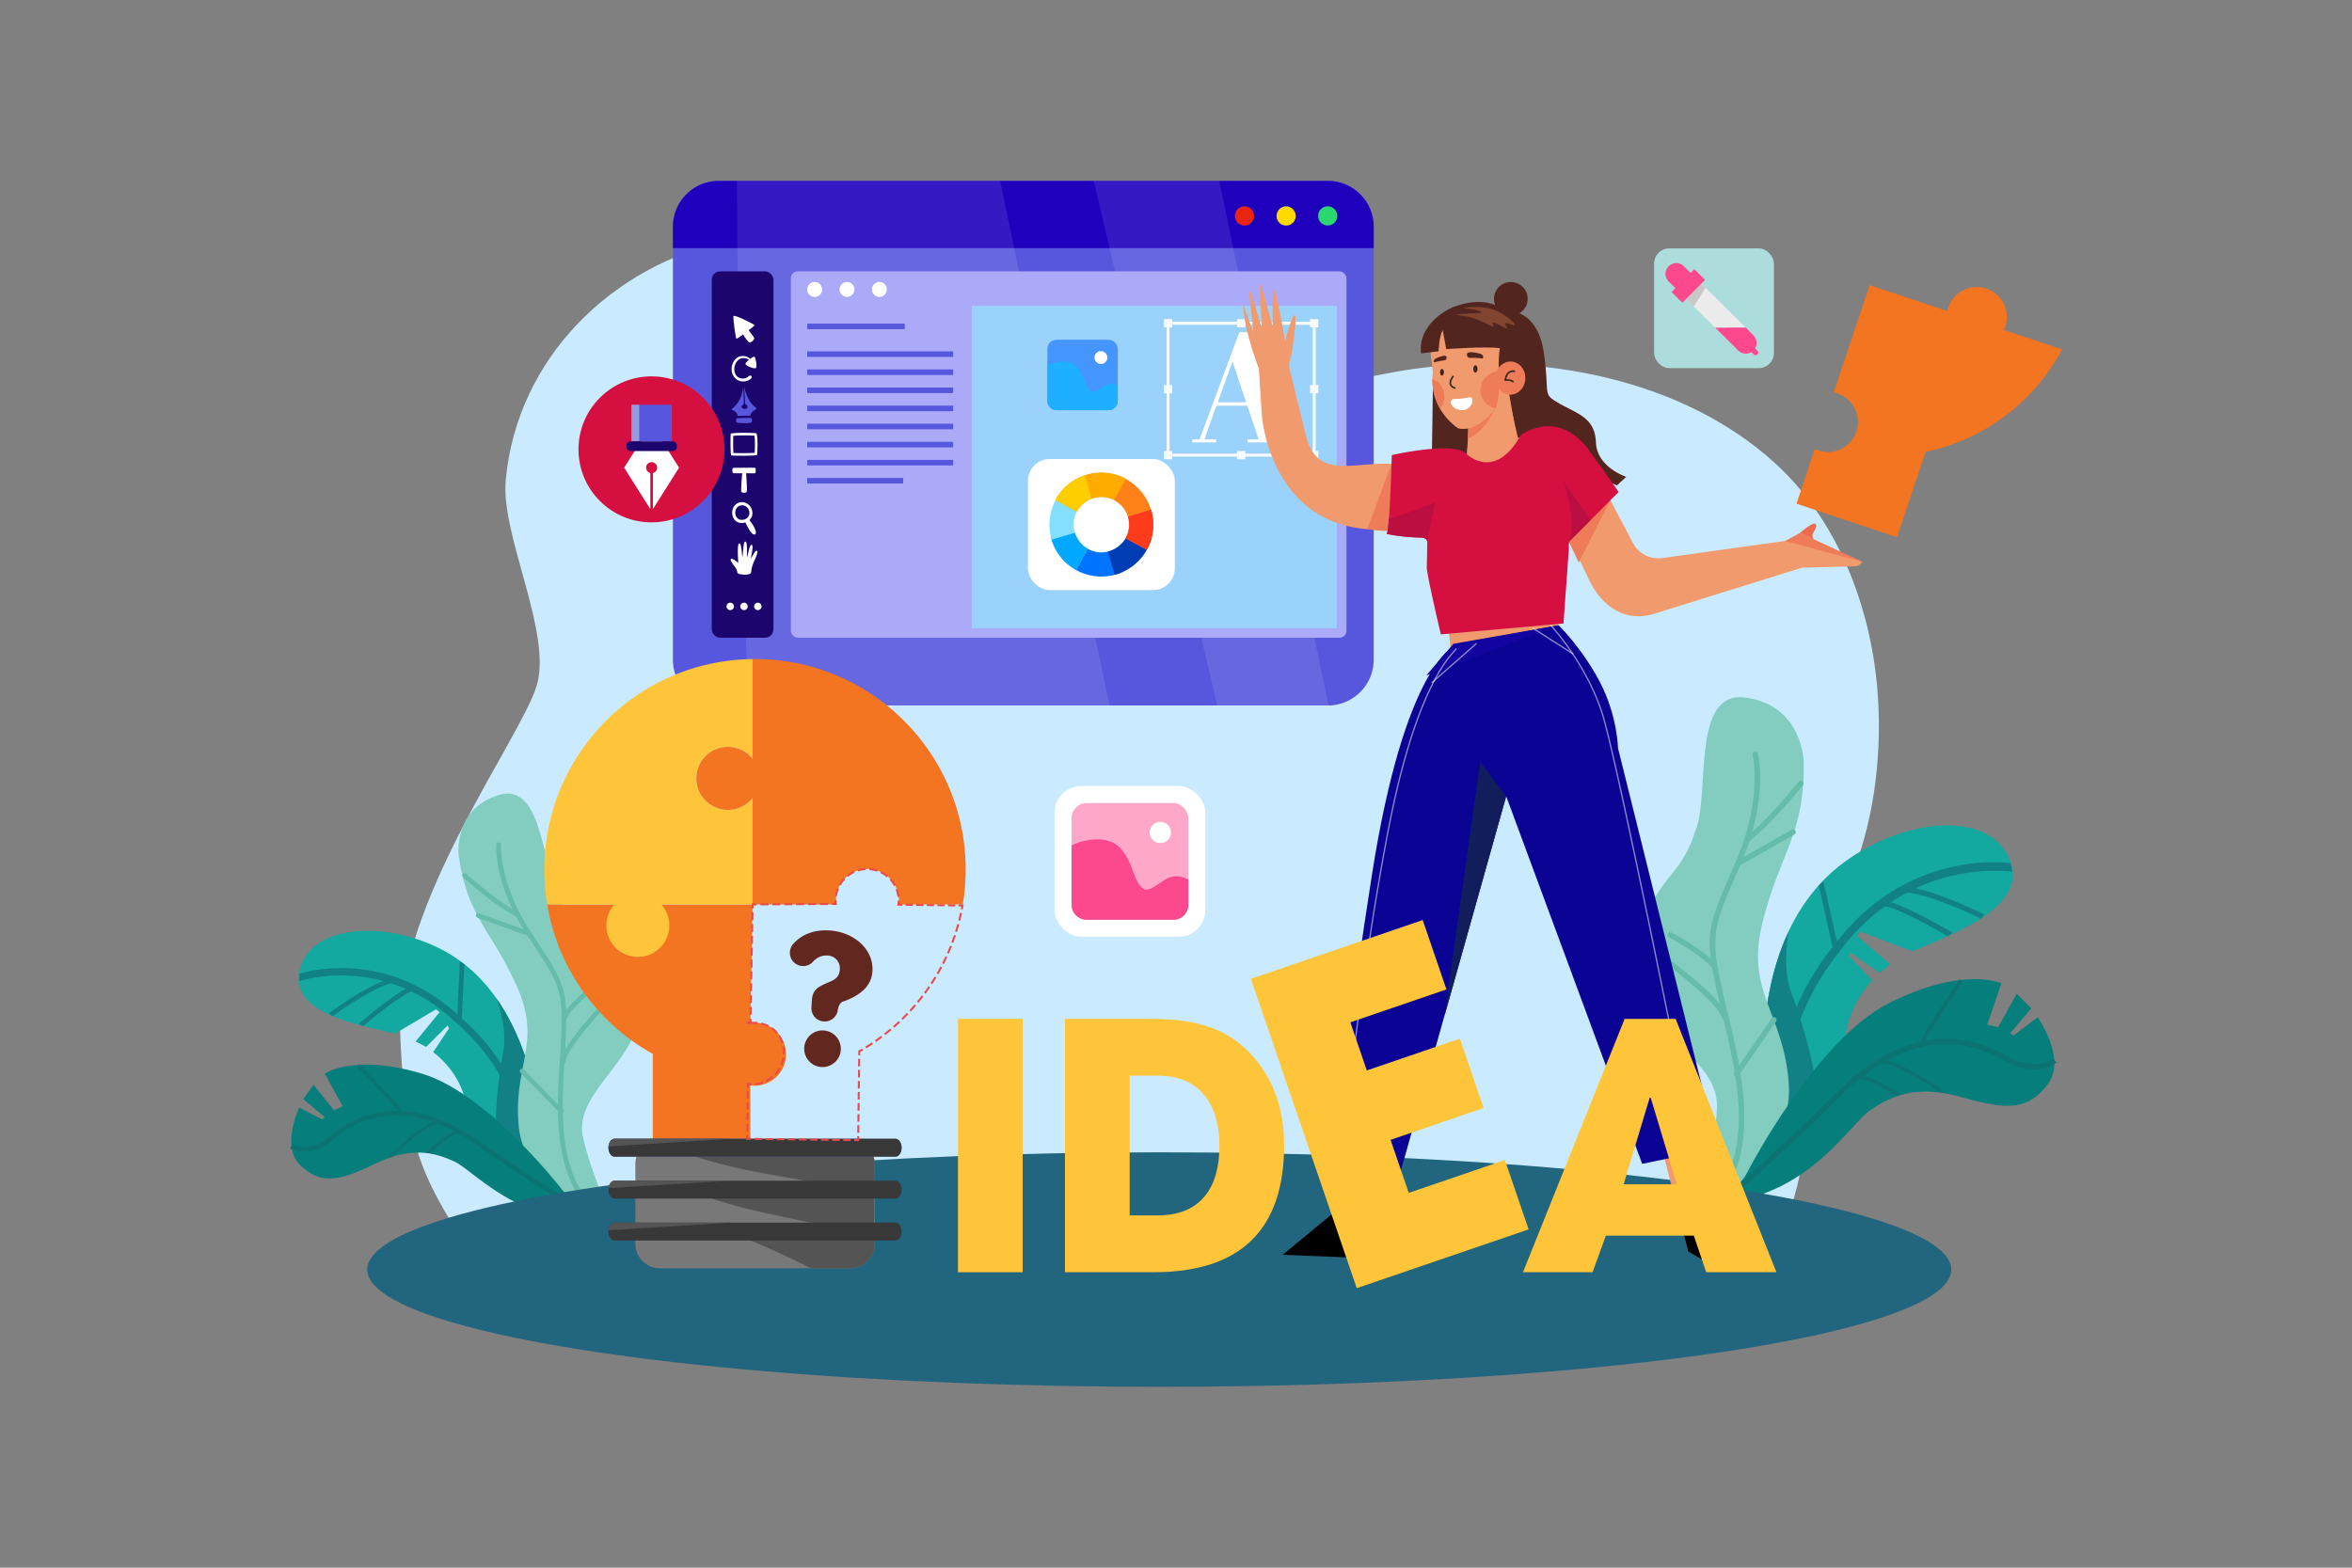 <svg xmlns="http://www.w3.org/2000/svg" viewBox="0 0 4680 3120"><rect x="0" y="0" width="4680" height="3120" fill="#808080" stroke="none"/><defs><style>.cls-1,.cls-9{fill:#fff;}.cls-1{opacity:0;}.cls-2{fill:#caebff;}.cls-3{fill:#5757dd;}.cls-4{fill:#1f00bd;}.cls-5{fill:#e92411;}.cls-6{fill:#ffd900;}.cls-7{fill:#2cd670;}.cls-8{opacity:0.1;}.cls-10{fill:#aaaaf9;}.cls-11{fill:#9ad2fc;}.cls-12{fill:#1c056d;}.cls-13{fill:#f7fafb;}.cls-14{fill:#4595ff;}.cls-15{fill:#1eb0ff;}.cls-16{fill:#13a8a0;}.cls-17{fill:#128185;}.cls-18{fill:#82cdbf;}.cls-19{fill:#65bca8;}.cls-20{fill:#067e7b;}.cls-21{fill:#0b7473;}.cls-22{fill:#21657e;}.cls-23{fill:#f37421;}.cls-24{fill:#52261f;}.cls-25{fill:#f19a6d;}.cls-26{fill:#ef7c59;}.cls-27{fill:#d60f41;}.cls-28{fill:#ffd02e;}.cls-29{fill:#ba0f40;}.cls-30{fill:#0a0393;}.cls-31{fill:#12049e;}.cls-32{opacity:0.53;}.cls-33{fill:#ee6a4a;}.cls-34{fill:#38261f;}.cls-35{fill:#814530;}.cls-36{fill:#121e5c;}.cls-37{fill:#787878;}.cls-38{fill:#545454;}.cls-39{fill:#5370b4;}.cls-40{fill:#383838;}.cls-41{fill:#fec53a;}.cls-42{fill:#e84b4b;}.cls-43{fill:#622820;}.cls-44{fill:#ffa7c8;}.cls-45{fill:#fc488c;}.cls-46{fill:#0073ff;}.cls-47{fill:#003db5;}.cls-48{fill:#ff8118;}.cls-49{fill:#ff3b1c;}.cls-50{fill:#84dfff;}.cls-51{fill:#00a9ff;}.cls-52{fill:#ffab00;}.cls-53{fill:#ffce00;}.cls-54{fill:#addcdc;}.cls-55{fill:#ececec;}.cls-56{fill:#c8c8c8;}.cls-57{fill:#959bdd;}</style></defs><title>08</title><g id="_08" data-name="08"><rect id="_08-2" data-name="08" class="cls-1" width="4680" height="3120"/><path class="cls-2" d="M3735.27,1368.23c-14.41-164.43-79.76-334-203.74-446.85C3347.34,753.68,3063,699.24,2813.65,734.14c-104.28,14.59-206.85,49.22-313.19,39.32-155.1-14.45-291.71-113.45-432.92-186-192.22-98.78-412.57-152-616.92-109-231.7,48.73-421.67,232.83-444.34,477.1-10.27,110.68,94.1,305.67,61.16,410.56C1034,1472.53,790.11,1798.4,796.13,2046.26c6,246.94,62.17,323.74,141.55,449.24H3530c49.43-127.16,88.16-228.87,30.28-395.86-46.24-133.42,79.39-243.31,128-367.51C3731.58,1621.6,3745.82,1488.67,3735.27,1368.23Z"/><path class="cls-3" d="M2733.38,451.19v861.63a91.25,91.25,0,0,1-89.91,91.23H1430.21a91.24,91.24,0,0,1-91.23-91.24V451.19A91.2,91.2,0,0,1,1430.21,360H2642.15A91.21,91.21,0,0,1,2733.38,451.19Z"/><path class="cls-4" d="M2733.38,451.19v42.64H1339V451.19A91.2,91.2,0,0,1,1430.21,360H2642.15A91.21,91.21,0,0,1,2733.38,451.19Z"/><circle class="cls-5" cx="2476.18" cy="429.75" r="19.13" transform="translate(1655.34 2805.12) rotate(-80.78)"/><circle class="cls-6" cx="2559.08" cy="429.75" r="19.13" transform="translate(1724.96 2886.94) rotate(-80.78)"/><circle class="cls-7" cx="2641.98" cy="429.75" r="19.13" transform="translate(1616.72 2902.31) rotate(-76.72)"/><g class="cls-8"><path class="cls-9" d="M2207.49,1404.06h-719c-11-327.4-21.15-728.77-22.13-1044.06H1990.1C2056.35,677.79,2137.23,1066.36,2207.49,1404.06Z"/><path class="cls-9" d="M2643.47,1404.05H2422.11L2176.34,360H2426.1C2493.41,682.88,2574.23,1071.21,2643.47,1404.05Z"/></g><rect class="cls-10" x="1573.63" y="540.03" width="1105.53" height="729.2" rx="13.81"/><path class="cls-9" d="M1635.86,576.06A14.85,14.85,0,1,1,1621,561.22,14.84,14.84,0,0,1,1635.86,576.06Z"/><path class="cls-9" d="M1700.22,576.06a14.84,14.84,0,1,1-14.84-14.84A14.83,14.83,0,0,1,1700.22,576.06Z"/><path class="cls-9" d="M1764.6,576.06a14.85,14.85,0,1,1-14.85-14.84A14.84,14.84,0,0,1,1764.6,576.06Z"/><rect class="cls-11" x="1933.36" y="608.74" width="726.63" height="641.49"/><rect class="cls-3" x="1606.17" y="644.06" width="194.05" height="11.07"/><rect class="cls-3" x="1606.17" y="699.26" width="290.48" height="11.07"/><rect class="cls-3" x="1606.17" y="735.25" width="290.48" height="11.07"/><rect class="cls-3" x="1606.17" y="771.25" width="290.48" height="11.07"/><rect class="cls-3" x="1606.17" y="807.25" width="290.48" height="11.07"/><rect class="cls-3" x="1606.17" y="843.25" width="290.48" height="11.07"/><rect class="cls-3" x="1606.17" y="879.25" width="290.48" height="11.07"/><rect class="cls-3" x="1606.17" y="915.25" width="290.48" height="11.07"/><rect class="cls-3" x="1606.17" y="951.24" width="191.04" height="11.07"/><rect class="cls-12" x="1416.3" y="540.03" width="122.68" height="729.2" rx="16.55"/><path class="cls-9" d="M1501.64,647.37c.59-.85-41.53-23-42.28-18s4.26,43.77,6,44.77c.71.41,6.52-3.51,13.3-8.48,3.79,6.38,10.11,16.21,13.21,15.86,4.5-.5,8.76-5.63,9-7.88.17-1.52-6.53-10.59-11.19-16.31C1495.87,652.52,1501,648.31,1501.64,647.37Z"/><path class="cls-9" d="M1491.75,715c-2.61,1.93-7.64,5.76-8.39,8.76-1,3.94,17.53,11.13,20.61,8.73s-.48-21.36-2.66-22.46S1494.43,713.05,1491.75,715Z"/><path class="cls-9" d="M1497.55,720.83c-3.15-5.7-7.48-10.29-14.1-11.64-3.88-.79-8.29-1-12.07.33a21.62,21.62,0,0,0-9.36,6.91c-8.83,11-8.69,28.76,2.77,38,5.77,4.64,13.5,5.71,20.57,3.84a22.17,22.17,0,0,0,5.2-2.11c1.9-1.07,4.54-2.69,5.07-5a2.9,2.9,0,0,0-2.82-3.7c-2.32,0-4.07,2.53-6,3.6-5.73,3.19-13.83,3-19.08-1s-6.94-11.15-6.54-17.41c.52-8,5.67-17.16,13.83-19.31a18.08,18.08,0,0,1,12.9,1.41c3.11,1.75,5.28,4.63,7.3,7.49a1.34,1.34,0,0,0,2.31-1.35Z"/><path class="cls-3" d="M1494.49,831.82s-27.83-.13-28.88,1.07-1.93,7.11.72,8.14,27.26,2.16,29.17-.84C1496.54,838.56,1496.91,832.13,1494.49,831.82Z"/><path class="cls-3" d="M1495.47,803c-3-3.32-4.82-7-6.89-10.89a74.16,74.16,0,0,1-6.36-17c-.17-.71-.16-1.47-.36-2.19a1.42,1.42,0,0,0-1-1c.58,6.77,1.35,22.49,1.73,30.61a3.48,3.48,0,0,0,2,3,4.23,4.23,0,0,1,2.59,3.71c.49,4-4.56,5.17-7.42,4.38-5.49-1.17-4.91-6.17-1.6-8a3.69,3.69,0,0,0,2-3.32l-1-30.07a1.51,1.51,0,0,0-.35.36c-.61,1-.53,2.81-.75,3.91-.1.53-.22,1.06-.33,1.6-2.28,10.22-6.33,20-13.2,27.93-.92,1.07-1.88,2.1-2.89,3.08-.51.5-1,1-1.58,1.48-.82.74-1.65,1.46-2.51,2.16-.61.5-2.18,1.11-1.66,2.15s2.22,1.37,3.23,1.91a24,24,0,0,1,5.57,4.24,10,10,0,0,1,3,6.76c7.34-.4,18.8-.5,25.61-.51a10.22,10.22,0,0,1,2.94-6.92c5.35-5.61,8.77-5.08,8.9-7C1505.23,812.08,1500.51,809.12,1495.47,803Z"/><path class="cls-9" d="M1504.44,862.14c-3.58-.74-50-1.88-50.54,1.57-.43,3-.8,41.84,1.15,42.56,3.12,1.15,50.29,1.13,51.28-.84S1508.75,863,1504.44,862.14Zm-2.73,39c-4.45.4-13.7.73-25.4.73h0c-8.26,0-13.86-.15-17-.33-.64-7.48-.62-26.47-.4-34.12,3.15-.41,9.62-.85,21.09-.85,9.21,0,17.32.27,21.21.51C1502.51,873.6,1502.36,893.08,1501.71,901.11Z"/><path class="cls-9" d="M1503.55,932.83c-.23-2.27-3.4-2-3.4-2s-30.41.11-40,.26a2.62,2.62,0,0,0-2.77,2.17c-.17,2.9-.12,5.74.4,7.1.62,1.64,3.44,1.54,4.58,1.53,3.55,0,8.87,0,14.5,0-.12,1.36-.25,2.72-.37,4.09-.58,6.78-1.1,13.58-1.45,20.39-.12,2.44-.22,4.88-.24,7.33s-.34,5.65,2.18,6.47a13.86,13.86,0,0,0,6.21.23,3,3,0,0,0,2.87-2.6,134.63,134.63,0,0,0-.17-14.06q-.27-6.4-.68-12.82c-.18-3-.41-6-.65-9,7.17,0,13.81.08,16.91,0a2.12,2.12,0,0,0,2-1.68A42.75,42.75,0,0,0,1503.55,932.83Z"/><path class="cls-9" d="M1495.83,1041.31l-4.63-6.34a19.06,19.06,0,0,0,4.17-5.5c2.64-5.33,2.25-11.78-.11-17.33-5.07-12-20.16-16.94-30.74-8.65-10.31,8.08-10.14,26.61.63,34.17,5.18,3.64,12,4,18,2,3.06,6.73,11.42,23.89,17.38,24.07C1507.91,1064,1502.21,1050.09,1495.83,1041.31Zm-27.1-8.91c-7.53-5.29-7.66-18.25-.45-23.91,7.41-5.8,18-2.32,21.51,6a14.67,14.67,0,0,1,.08,12.13C1486.2,1034.09,1475.49,1037.15,1468.73,1032.4Z"/><path class="cls-9" d="M1472.63,1142.65c6.68,1.44,14.12,1.82,19.95-.85,2.53-1.16,2.3-4.82,2.58-7.12,1-8,4.08-14.76,7.31-22a79.53,79.53,0,0,0,3.67-9.28c.53-1.76,1.53-4.62.5-6.39a2,2,0,0,0-.47-.58c-2.26-1.84-5.43,3.6-8,8.35-1.93,3.56-3.66,6.62-3.66,6.62a77,77,0,0,1,1.16-8.55c1.36-7.46,3-17.5.06-18.61s-5.46,8.88-7.13,16.68c-1,4.8-2.06,8.74-2.06,8.74s-.28-4.82-.19-10.86c.13-9,.16-20.76-3.56-21-2.66-.15-3.57,10.72-4.28,19.75-.52,6.61-1.16,12.15-1.16,12.15s-.7-5.39-1.35-11.44c-.86-8.11-2-17.44-5.28-16.73-4.69,1-1.63,38.89-1.63,38.89s-10.18-9.22-14.08-8.21,2.85,9.81,7.81,16.65a26.29,26.29,0,0,1,3.87,7.86c.57,1.9.15,4.23,2.65,5C1470.39,1142.12,1471.5,1142.41,1472.63,1142.65Z"/><path class="cls-9" d="M1460.39,1206.85a7.4,7.4,0,1,1-7.4-7.4A7.4,7.4,0,0,1,1460.39,1206.85Z"/><path class="cls-9" d="M1487.86,1206.85a7.4,7.4,0,1,1-7.4-7.4A7.4,7.4,0,0,1,1487.86,1206.85Z"/><path class="cls-9" d="M1515.34,1206.85a7.4,7.4,0,1,1-7.4-7.4A7.4,7.4,0,0,1,1515.34,1206.85Z"/><path class="cls-13" d="M2618,908.79h-296.7V640.32H2618Zm-290.73-6H2612V646.29H2327.22Z"/><rect class="cls-13" x="2316" y="635.07" width="16.47" height="16.47"/><rect class="cls-13" x="2316" y="897.57" width="16.47" height="16.47"/><rect class="cls-13" x="2606.73" y="635.07" width="16.47" height="16.47"/><rect class="cls-13" x="2461.37" y="635.07" width="16.47" height="16.47"/><rect class="cls-13" x="2461.37" y="897.57" width="16.47" height="16.47"/><rect class="cls-13" x="2316" y="766.32" width="16.47" height="16.47" transform="translate(1549.68 3098.79) rotate(-90)"/><rect class="cls-13" x="2606.73" y="766.32" width="16.47" height="16.47" transform="translate(1840.41 3389.51) rotate(-90)"/><rect class="cls-13" x="2606.73" y="897.57" width="16.47" height="16.47"/><path class="cls-9" d="M2481.86,807.49h-61.49l-23.91,67.07h23.29v5.9h-47.51v-5.9h14.59L2466,661.22h25.46l78.25,213.34H2584v5.9H2482.48v-5.9h22Zm-58.7-6.84h56.21l-27-81.36Z"/><rect class="cls-14" x="2084.05" y="676.22" width="140.08" height="140.08" rx="17.9"/><circle class="cls-9" cx="2190.62" cy="711.62" r="12.76" transform="translate(-105.57 892.48) rotate(-22.5)"/><path class="cls-15" d="M2224.12,768.15V798.4a17.89,17.89,0,0,1-17.9,17.9H2102a17.89,17.89,0,0,1-17.9-17.9V727c11.93-5.78,26-8.26,37.5-6.76,15.58,2,23.43,10.28,31.14,25.48,4.54,9,9.73,30.86,19,34,7.73,2.66,20.25-10.72,30-14.22C2209.41,762.76,2217.32,764.27,2224.12,768.15Z"/><path class="cls-16" d="M1214.69,2437.34s-124.49-148.44-149-260.52-77.24-232.3-190.76-289.09-256.57-46.2-278.27,41.43,113.05,109.53,189.43,127.93l81.64-48.43,6.91,5.95-47.74,58.19,21,10.73,42.91-42.68,2.65,5.8L861.81,2094s46,31.58,62.42,89.19,14.56,190.15,144.62,223.3S1214.69,2437.34,1214.69,2437.34Z"/><path class="cls-17" d="M1204.5,2441.59c-157.62-65-165.8-126.87-174.45-192.42-2.76-20.89-5.61-42.48-13.85-64.3-32.78-86.72-105.88-147.19-106.61-147.8l-.41-.35c-146.68-140.31-312-84.6-313.67-84l0-14.67c1.73-.61,170.15-57.69,323.14,88.46,5.36,4.42,77,64.68,110.6,153.47,8.81,23.32,11.77,45.72,14.63,67.38,8.11,61.46,15.78,119.5,166,181.41Z"/><path class="cls-17" d="M661.62,2022.36l-7.23-5.91c3.62-2.66,89.34-65.13,130.19-70.45l1.19,9.19C747.27,1960.2,662.49,2021.73,661.62,2022.36Z"/><path class="cls-17" d="M722.44,2042.17l-9.17-4.39c9-7.68,88.31-75,111.22-75.21l.07,9.27C809.85,1972,755.33,2014,722.44,2042.17Z"/><polygon class="cls-17" points="918.62 2031.92 909.36 2031.47 915.04 1913.34 923.97 1919.19 918.62 2031.92"/><path class="cls-17" d="M988.37,1987.84c4.13,11.6,20.7,61.8,13.42,101.63-8.29,45.33-29.32,180.51.08,235.74,27,50.78,53.34,74.95,57.42,78.53,3.12,1,6.27,1.91,9.56,2.75,130.06,33.14,145.84,30.85,145.84,30.85s-124.49-148.44-149-260.52C1051.51,2111.91,1027.82,2044.3,988.37,1987.84Z"/><path class="cls-18" d="M1207.16,2435.17s-162.05-69.45-174.77-191.57,46.87-166.11-3.28-279.1-97.82-136.08-116.21-259.35c0,0-13.77-93.17,78.6-122.68s87.08,157.09,125.08,211.19c0,0,14.49,33.31,50.52,63.11s119.86,118.32,97.2,193.09-120.49,136.87-104.63,211.57,63.57,176.21,63.57,176.21Z"/><path class="cls-19" d="M1223.06,2442.27a4.74,4.74,0,0,1-1.91-.49c-124.26-62.37-114.3-219.15-107-333.63.75-11.82,1.47-23.11,2-33.68,5.09-104-1.06-113.35-59.93-202.66L1049,1861c-66.38-100.88-61.65-177.21-61.42-180.41a4.64,4.64,0,0,1,9.25.67c-.05.75-4.6,76.6,59.92,174.65l7.14,10.85c60.38,91.6,66.69,101.17,61.44,208.21-.52,10.61-1.24,21.95-2,33.81-7.11,111.9-16.84,265.15,102,324.77a4.63,4.63,0,0,1-2.26,8.77Z"/><path class="cls-19" d="M1029.84,1825.15a4.58,4.58,0,0,1-1.94-.5c-42.07-21.48-104-76.24-106.59-78.56a4.64,4.64,0,0,1,6.16-6.93c.63.56,63.63,56.3,104.65,77.24a4.63,4.63,0,0,1-2.28,8.75Z"/><path class="cls-19" d="M1052.74,1863a5,5,0,0,1-1.41-.27l-101.41-36.4a4.63,4.63,0,0,1,3.14-8.72l101.41,36.4a4.63,4.63,0,0,1-1.73,9Z"/><path class="cls-19" d="M1122.15,2035.18a4.64,4.64,0,0,1-4.46-4.46c-.75-21.27,55.79-66.73,67.13-75.63a4.63,4.63,0,1,1,5.72,7.29c-26.66,20.92-64,55.85-63.59,68a4.64,4.64,0,0,1-4.46,4.8Z"/><path class="cls-19" d="M1120.66,2116.39h-.21a4.62,4.62,0,0,1-4.24-5c2.61-32,82.19-114.41,91.25-123.7a4.63,4.63,0,0,1,6.63,6.46c-24,24.59-86.66,93.7-88.65,118A4.63,4.63,0,0,1,1120.66,2116.39Z"/><path class="cls-19" d="M1117.07,2216.07a4.59,4.59,0,0,1-3.13-1.38l-78.45-79.78a4.63,4.63,0,1,1,6.61-6.49l78.44,79.78a4.62,4.62,0,0,1-3.47,7.87Z"/><path class="cls-20" d="M1128.29,2380.08S975.78,2177.9,840.29,2137s-194-.25-194-.25l35.71,65-17.41,7.94-41-50.89-20.06,28.76L646,2223.2l-4.92,4.58-45.76-23.49s-37.06,78.53,2.52,115.11,72,33.93,146.56-2.4,119.73-23.3,159-5.75,127.67,126.21,279.42,111.65C1182.87,2422.9,1141.89,2398.63,1128.29,2380.08Z"/><path class="cls-21" d="M1180.71,2427c-.82-.43-83.19-44.15-232-148.26-135-94.42-230.54-57.4-287-9.71-45.09,38.12-83.17,17.58-84.78,16.69l4.51-8.1c1.38.76,34.28,18.16,74.29-15.66,58.91-49.79,158.47-88.61,298.25,9.19,148.27,103.73,230.2,147.24,231,147.66Z"/><path class="cls-21" d="M794.07,2215.21c-1.83-6.25-44.68-52.52-84.05-92.72l5-4.86c25.73,26.27,85.6,88.33,86,97.25Z"/><path class="cls-21" d="M780.48,2302.48l-10.1,1.91c7.76-7.72,76.51-75.38,101.52-74.49l-.25,6.94C853,2236.18,801,2282.1,780.48,2302.48Z"/><path class="cls-21" d="M855.82,2295.18l-8.66-1.68c5-4.76,49.94-46.4,67.27-43.52l-1.14,6.85C902.58,2255.1,873.9,2278.11,855.82,2295.18Z"/><path class="cls-16" d="M3388.44,2417.11s113.49-195.85,119.19-329.78,42.26-282.9,161.52-371.06,286-104.69,328.62-8.18-108.13,148.77-192.35,185.28L3701.73,1854l-6.77,8.24,66.64,57.39-22,16.57-58-40.51-1.88,7.21,45.95,48.14s-46.54,45.57-53.93,115.2,21.42,221.8-121.63,286.06S3388.44,2417.11,3388.44,2417.11Z"/><path class="cls-17" d="M3401,2420c168.39-106.42,165.37-179.33,162.17-256.51-1-24.59-2.08-50,3-76.79,20.32-106.4,92.32-190.69,93-191.53l.4-.49c140.66-191,342.16-160,344.18-159.69l-2.89-16.9c-2.11-.36-207.44-32.24-354.19,166.71-5.28,6.16-75.69,89.91-96.49,198.86-5.46,28.6-4.37,55-3.31,80.5,3,72.36,5.83,140.71-154.63,242.12Z"/><path class="cls-17" d="M3941.73,1828.41l7.14-8.26c-4.71-2.33-115.92-57-164-55l.48,10.81C3830.66,1774.06,3940.6,1827.85,3941.73,1828.41Z"/><path class="cls-17" d="M3875.71,1863.42l9.66-6.89c-11.87-7-116.71-68.63-143.12-64.24L3744,1803C3761,1800.14,3832.19,1837.62,3875.71,1863.42Z"/><polygon class="cls-17" points="3647.83 1891.01 3658.4 1888.64 3628.14 1753.79 3619.04 1762.33 3647.83 1891.01"/><path class="cls-17" d="M3558.69,1854.28c-2.42,14.17-11.42,75.29,5,119.68,18.65,50.51,70,201.88,47.25,271.36-20.92,63.87-46.36,97-50.33,101.92-3.4,1.73-6.84,3.45-10.45,5.08-143.06,64.26-161.68,64.79-161.68,64.79s113.49-195.85,119.19-329.78C3510.93,2009.77,3524.62,1927.19,3558.69,1854.28Z"/><path class="cls-18" d="M3396.68,2413.1s172.57-112.47,162.7-255.59-87.3-181.79-52.27-321.92,85.28-176.27,81.7-321.86c0,0-2.86-110-115.11-125.42s-68.7,198.29-101.57,268.2c0,0-10,41.25-45.48,82.78s-114.21,160.27-73.11,241.77,166.17,133.36,162.91,222.53-37.79,215.59-37.79,215.59Z"/><path class="cls-19" d="M3379.79,2424.47a5.45,5.45,0,0,0,2.1-.95c130.51-96.73,87.57-275.2,56.22-405.51-3.24-13.46-6.34-26.31-9.05-38.37-26.75-118.7-21.55-130.68,28.28-245.31l6-13.92c56.16-129.46,35.39-216.36,34.47-220a5.41,5.41,0,0,0-10.5,2.62c.21.86,20.67,87.26-33.9,213.07l-6.05,13.92c-51.1,117.56-56.45,129.85-28.92,252,2.73,12.12,5.83,25,9.09,38.53,30.64,127.37,72.61,301.82-52.14,394.29a5.41,5.41,0,0,0,4.35,9.64Z"/><path class="cls-19" d="M3478.29,1675.34a5.27,5.27,0,0,0,2.13-1c44.12-33.17,104.38-108.63,106.92-111.82a5.41,5.41,0,0,0-8.47-6.74c-.62.77-61.95,77.58-105,109.92a5.41,5.41,0,0,0,4.38,9.61Z"/><path class="cls-19" d="M3459.55,1723.55a5.61,5.61,0,0,0,1.56-.59l109.41-62.26a5.41,5.41,0,1,0-5.36-9.41l-109.42,62.26a5.42,5.42,0,0,0,3.81,10Z"/><path class="cls-19" d="M3414.21,1935.63a5.4,5.4,0,0,0,4.23-6C3415.05,1905,3340.83,1864,3326,1856a5.41,5.41,0,1,0-5.12,9.54c34.89,18.73,84.9,51.43,86.85,65.51a5.41,5.41,0,0,0,6.1,4.62Z"/><path class="cls-19" d="M3432.23,2028.81l.24,0a5.41,5.41,0,0,0,3.88-6.6c-9.43-36.33-117.57-115.19-129.87-124.07a5.41,5.41,0,1,0-6.34,8.77c32.54,23.49,118.57,90.46,125.73,118A5.41,5.41,0,0,0,3432.23,2028.81Z"/><path class="cls-19" d="M3456.37,2142.83a5.44,5.44,0,0,0,3.34-2.22L3534,2033a5.41,5.41,0,0,0-8.91-6.15l-74.28,107.59a5.41,5.41,0,0,0,5.57,8.37Z"/><path class="cls-20" d="M3476.39,2333.86s135-263.34,282.69-337.67S3982.36,1957,3982.36,1957l-28.06,81.94,21.62,5.64,36.95-66.8,28.86,29.07L4000,2056.45l6.58,4.28,48-36.22s58.43,83,20.21,133-76.08,53.51-169.17,26.67-142.5-2.79-184.23,25.31-121.6,170.91-299.2,184.61C3422.17,2394.1,3464.46,2357.94,3476.39,2333.86Z"/><path class="cls-21" d="M3425.48,2398.38c.86-.66,86.89-67.52,237.28-217.24,136.39-135.78,253.83-112.36,328.34-68.79,59.56,34.82,99.27,3.54,100.94,2.18l-6.81-8.41c-1.44,1.15-35.81,27.78-88.66-3.11-77.8-45.48-200.2-70.17-341.46,70.47-149.83,149.16-235.41,215.69-236.25,216.34Z"/><path class="cls-21" d="M3828,2077c.85-7.56,40.88-69.42,78.13-123.6l-6.69-4.6c-24.34,35.4-80.8,118.86-79.49,129.21Z"/><path class="cls-21" d="M3861.16,2174.71l12,.16c-10.48-7.33-103.2-71.4-131.82-65.35l1.68,7.94C3764.35,2113,3833.49,2155.36,3861.16,2174.71Z"/><path class="cls-21" d="M3773,2181.43l9.63-3.67c-6.76-4.47-66.79-43.39-86.16-36.6l2.69,7.66C3711.1,2144.68,3748.74,2165.41,3773,2181.43Z"/><ellipse class="cls-22" cx="2306.67" cy="2526.65" rx="1575.94" ry="233.35"/><path class="cls-23" d="M3618.09,896.52a59.87,59.87,0,1,0,38-113.57c-15.16-5.07-20.07-5-7.1-2.67l71.17-212.93L3874.71,619a61.59,61.59,0,0,1,1.82-6.9,59.88,59.88,0,1,1,113.58,38,61,61,0,0,1-2.7,6.61L4103,695.36c-56.58,106.85-157.53,180.09-271.51,204.08l-56.79,169.85-200-66.87,36.37-108.81A59.67,59.67,0,0,0,3618.09,896.52Z"/><path class="cls-24" d="M2871.68,1026.8c95.06,46.11,339.37-47.69,339.37-47.69l-25.48-27.37L3217.34,966l18.52-17s-58.43-19-60.28-68.59-37.59-57.08-73-77.52-18-14-30.9-102.16c-10.15-69.15-50.41-80.51-67.27-82.19a58.55,58.55,0,0,1-18.35-5.14h0c-33-7.59-67.26-15.83-111.34,36.14-23.76,28-27.37,57.28-22.81,72.11l-2.58,173.17Z"/><path class="cls-24" d="M2972.75,593.37a33.5,33.5,0,1,1,32.13,34.83A33.51,33.51,0,0,1,2972.75,593.37Z"/><polygon class="cls-25" points="3299.47 2256.11 3358.58 2488.5 3417.81 2522.64 3465.87 2460.04 3384.13 2284.62 3299.47 2256.11"/><polygon points="3336.42 2403.14 3359.15 2490.66 3418.39 2524.81 3466.44 2462.21 3430.48 2385.02 3336.42 2403.14"/><path class="cls-25" d="M2926.14,746.47s-5.81,152.34-7.8,164.06c0,0,49.79,47.87,113.37,5.7,0,0-10.54-35.57-29.41-127.07Z"/><path class="cls-25" d="M3106.48,1037.08l52.42,110.59c25.22,56.86,72,91.72,131.69,74.18L3586,1129.72l104.68-2.56a17.14,17.14,0,0,0,13.49-7.12l1.42-2L3583,1064.7l-30.88,11.9-244.35,34a57.24,57.24,0,0,1-58.51-30L3151,894.39a76.31,76.31,0,0,0-93.31-36.07l-131.52,47.3L2908.3,909,2810,929.82c-91.44-27.52-187.35,42.3-212.07-65.54L2566.8,737.44c-4.38-17.37,1.16-18.62,3.79-36.15,4.09-27.23,9.38-67.08,6.26-72.88-4.82-8.94-19.67,50.79-19.67,50.79s-15.78-93.89-21.32-101.66-3.19,73.05-3.19,73.05l-23-82.87a1.6,1.6,0,0,0-3.13.51l4.14,84.36-20.17-66.16c-.65-2.14-5.28-8.36-5.07-6.12l8.91,83.1-20.43-56.94s-1.47,40.54,30.94,127.22l5.88,92s17.89,268.5,291.91,223.13c0,0,30.12-5.67,33.91-5.24,13.29,1.5-.91,82.34,19.64,105.87s29.63,137.52,29.63,137.52l215.37-42.48Z"/><polygon class="cls-26" points="3205.28 993.3 3141.41 1119.44 3105.5 1044.21 3205.28 993.3"/><path class="cls-26" d="M2769.58,921.54l3.93,134.71a243.3,243.3,0,0,1-53-3.17l49.06-131.54Z"/><path class="cls-25" d="M2919.76,891.52s47.19,25.24,62.62,27.15c0,0-27.47,15.23-63.34-14.24Z"/><polygon class="cls-26" points="3705.62 1118.08 3552.1 1076.6 3581.7 1060.58 3705.62 1118.08"/><path class="cls-27" d="M2759.12,1062.55a379.39,379.39,0,0,0,68.52,7.31c6.42.08,12.32,2.79,12.25,9.21-.18,15.45-.51,40.35-.88,49.55-.55,13.73,28,133.86,28,133.86l244-21.63,10.74-148.95,1.05-14.61,42.43-42.44,55.49-55.51s-.78-2.54-57.74-81.57c-63.11-87.58-136.71-32-136.71-32-42.26,76-88.66,55.81-110.12,36.32-26.24-23.84-146.78,3.58-146.78,3.58s-2.13,81-5.7,126.63C2762.34,1049.19,2760.81,1061.23,2759.12,1062.55Z"/><path class="cls-28" d="M2758.6,1062.62a.44.44,0,0,0,.52-.07C2758.53,1062.47,2758.35,1062.48,2758.6,1062.62Z"/><path class="cls-29" d="M2759.12,1062.55a379.39,379.39,0,0,0,68.52,7.31c6.42.08,12.32,2.79,12.25,9.21L2855,1000s-52.46,21.58-91.34,32.37C2762.34,1049.19,2760.81,1061.23,2759.12,1062.55Z"/><path class="cls-29" d="M3122.79,1077.29l42.43-42.44-55-78.27S3137.86,1031,3122.79,1077.29Z"/><polygon class="cls-25" points="2787.5 2272.06 2760.54 2418.41 2676.09 2488.73 2622.48 2447.07 2677.17 2396.62 2693.72 2247.21 2787.5 2272.06"/><path class="cls-30" d="M2652.79,2348.25l125.85,13L2997,1584.57l270.67,731.75,149.56-31.3-197.76-796.24s-1.19-65.25-36.51-132.34-81.56-111.88-81.56-111.88l-30.43,5.25-173.19,33.65s-102,31.43-168.75,463.16C2649.9,2258.32,2652.79,2348.25,2652.79,2348.25Z"/><polygon class="cls-31" points="3101.17 1244.45 2838.07 1344.24 2891.96 1281.25 3101.17 1244.45"/><g class="cls-32"><path class="cls-9" d="M3365.5,2254.6a1.3,1.3,0,0,1-1.27-1c-1.45-7.33-145.69-733.8-177.33-833.12-31.57-99.1-101.42-174.38-102.12-175.13a1.3,1.3,0,0,1,1.89-1.78c.71.76,70.95,76.45,102.7,176.12,31.69,99.46,176,826.08,177.41,833.41a1.3,1.3,0,0,1-1,1.52A1.15,1.15,0,0,1,3365.5,2254.6Z"/></g><g class="cls-32"><path class="cls-9" d="M3129.67,1302.4a1.3,1.3,0,0,1-.7-.21l-79.54-50.9a1.3,1.3,0,1,1,1.4-2.19l79.54,50.91a1.29,1.29,0,0,1,.39,1.79A1.27,1.27,0,0,1,3129.67,1302.4Z"/></g><g class="cls-32"><path class="cls-9" d="M2663.31,2350h-.14a1.3,1.3,0,0,1-1.16-1.43c.42-4,42.53-405,99.23-697.56,22-113.56,48.63-205,79.11-271.64,24.42-53.41,44.18-75.32,52.61-84.67a45,45,0,0,0,3.43-4,1.3,1.3,0,0,1,2.17,1.43,44.55,44.55,0,0,1-3.67,4.34c-8.36,9.26-27.92,31-52.17,84-30.41,66.5-57,157.7-78.94,271-56.67,292.42-98.77,693.33-99.19,697.34A1.3,1.3,0,0,1,2663.31,2350Z"/></g><g class="cls-32"><path class="cls-9" d="M2849.35,1359.82a1.3,1.3,0,0,1-.86-2.28l88-77.41a1.3,1.3,0,0,1,1.71,1.95l-88,77.41A1.26,1.26,0,0,1,2849.35,1359.82Z"/></g><polygon points="2756.69 2476.78 2739.01 2476.06 2726.8 2504.35 2552.18 2497.31 2662.11 2406.54 2713.02 2461.73 2763.7 2412.85 2775.34 2508.52 2759.95 2505.69 2756.69 2476.78"/><path class="cls-33" d="M3581.7,1060.57s25.66-22.74,30.75-17.65c3.13,3.13.75,8.72-4.16,16.77a11.32,11.32,0,0,0,1.34,14.08Z"/><path class="cls-24" d="M2989.65,701.05l-.47-3.14c-32.16,4.86-63.64-4.89-82.14-25.43-21.71-24.12-16.47-52.41-14.35-60.51l-3.07-.8c-2.22,8.48-7.71,38.14,15.07,63.43C2923.89,695.93,2956.45,706.06,2989.65,701.05Z"/><path class="cls-25" d="M2938.29,603.6c-61.11-.25-91.81,40.56-92,96.6,0,0,4.63,38.08,4.76,41,0,.39-12.15,64.34,47.82,109.57,3.38,2.55,7.79,2.8,12.17,2.77,91.26-.54,80.44-88.74,80.44-88.74.72-4.6,30.24-54.09,30.26-58.87C3021.93,649.88,2999.41,603.85,2938.29,603.6Z"/><path class="cls-25" d="M2994.06,732.08l21.49,125.18-77.14,13.23a16.73,16.73,0,0,0-.22-1.87L2917,745.3Z"/><path class="cls-24" d="M2870.72,657l7,37.83s74-5.75,106.7-2c0,0-8.89,58.3,7.73,61.23,0,0,60.52-13.48,34.32-87.92s-88-71.25-128.42-57.29-77.15,52.71-70.13,94.52l34.63-4.28S2863.13,670.8,2870.72,657Z"/><path class="cls-24" d="M2919.75,702.87c3.42-4.85,25.24.88,26.15,1.24,6.93,2.77,5.34,7.42,4.63,9-.41.92-3,0-9.07-.59-13-1.25-18.1,1.33-21-2.19C2918.73,708.25,2918.39,704.8,2919.75,702.87Z"/><path class="cls-24" d="M2877.34,708.88c-3.37-3.55-19.22,3.94-19.92,4.35-5.32,3.07-4.71,6.44-3.94,7.64.45.69,2.42-.36,7.32-1.56,10.43-2.56,14.9-1.07,16.86-4.28C2878.81,713.13,2878.68,710.28,2877.34,708.88Z"/><path class="cls-26" d="M2921.4,853.14s41.32-11.22,57.45-48.88c0,0-22.07,56.77-58.23,68.23Z"/><path class="cls-34" d="M2895.83,774c-.35-.06-8.44-1.54-11-8-1.94-5,0-11.3,5.78-18.78l2.56,2c-4.95,6.41-6.8,11.81-5.33,15.61,1.85,4.8,8.45,6,8.51,6Z"/><path class="cls-26" d="M3035.1,753.84c-.83,18.22-14.84,32.38-31.29,31.64s-29.12-16.12-28.3-34.34,14.84-32.38,31.29-31.63S3035.93,735.63,3035.1,753.84Z"/><path class="cls-34" d="M3010.14,761.59c-2.83-4-11.55-4-14.68-3.7l-2.06.23.29-2c1.09-8,4-13.59,8.68-16.62a16.4,16.4,0,0,1,12.61-1.94l-.9,3.11a13.34,13.34,0,0,0-10,1.57c-3.45,2.26-5.76,6.41-6.88,12.36,3.9-.12,12.14.26,15.58,5.18Z"/><path class="cls-26" d="M2982,768.19a167.38,167.38,0,0,0-4.93-28.69,37.44,37.44,0,0,0-1.37,73.55C2984.73,790.71,2982,768.19,2982,768.19Z"/><path class="cls-26" d="M2850,753.89a117.24,117.24,0,0,0,15.17,59.16A37.4,37.4,0,0,0,2850,753.89Z"/><path class="cls-34" d="M2940,734.25c-.1,4-2.07,7.24-4.41,7.18s-4.17-3.36-4.08-7.38,2.07-7.23,4.41-7.17S2940,730.23,2940,734.25Z"/><path class="cls-34" d="M2873.1,740.91c-.08,3.66-1.88,6.59-4,6.54s-3.79-3.06-3.71-6.72,1.89-6.59,4-6.54S2873.19,737.25,2873.1,740.91Z"/><path class="cls-35" d="M2911.12,613.57c-2.26-.09,24-6,49.75-.26,33,7.3,55.16,31.51,53.66,34-1.16,1.92-17.7-6.81-19.74-3.54-1.4,2.25,5.38,8.08,4.27,9.49-2,2.56-25.77-14.23-28.59-10.92-1.24,1.45,2.73,5.45,1.53,7-2.26,2.91-18-9.1-39.35-16-19.54-6.31-34.17-5.24-34.13-6.68.07-2.65,49.57-2.63,49.62-4.89C2948.19,619.81,2932.87,614.45,2911.12,613.57Z"/><path class="cls-9" d="M2924.15,790.66s-15.13,3.66-29.45,3.27-8.72,20.75,12.85,22.31S2936,790.33,2924.15,790.66Z"/><polygon class="cls-36" points="2997.01 1584.58 2945.2 1516.55 2874.41 2021.33 2997.01 1584.58"/><path class="cls-28" d="M2758.6,1062.62a.44.44,0,0,0,.52-.07C2758.53,1062.47,2758.35,1062.48,2758.6,1062.62Z"/><path class="cls-28" d="M3122.79,1077.29a29,29,0,0,0-1.05,14.61Z"/><path class="cls-23" d="M1497.57,1799.93l-4.48,236a62.7,62.7,0,1,1,0,124.28v120.13H1298.83V2097.4c-109.44-60.9-188.75-169.37-210-297.47Z"/><path class="cls-37" d="M1264.25,2475.33a48.83,48.83,0,0,0,48.84,48.83h378.48a48.84,48.84,0,0,0,48.84-48.83V2316.61a48.84,48.84,0,0,0-48.84-48.84H1313.09a48.84,48.84,0,0,0-48.84,48.84Z"/><path class="cls-38" d="M1691.57,2524.16h-78.06c-53.53-27-108.15-51.78-164.3-72.93h291.2v24.1A48.84,48.84,0,0,1,1691.57,2524.16Z"/><path class="cls-38" d="M1598,2349.29c-55.86-10.34-112.18-19-167.14-33.65-32.52-8.67-64.58-18.74-96.26-29.93h394.81a48.63,48.63,0,0,1,11,30.9v49.14H1685Q1641.52,2357.34,1598,2349.29Z"/><path class="cls-38" d="M1735.38,2368.47a68.71,68.71,0,0,1,3.68,22.25v59.15h-55.44q-43.47-10.14-87-19.82c-55.86-12.44-112.18-22.87-167.14-40.49-20-6.4-39.71-13.5-59.33-21.09Z"/><path class="cls-39" d="M1210.65,2284.19c0,9.83,5.46,17.8,12.21,17.8H1781.8c6.74,0,12.21-8,12.21-17.8h0c0-9.84-5.47-17.81-12.21-17.81H1222.86c-6.75,0-12.21,8-12.21,17.81Z"/><path class="cls-40" d="M1210.65,2284.19c0,9.83,5.46,17.8,12.21,17.8H1781.8c6.74,0,12.21-8,12.21-17.8h0c0-9.84-5.47-17.81-12.21-17.81H1222.86c-6.75,0-12.21,8-12.21,17.81Z"/><path class="cls-40" d="M1210.65,2367.62c0,9.83,5.46,17.81,12.21,17.81H1781.8c6.74,0,12.21-8,12.21-17.81h0c0-9.83-5.47-17.8-12.21-17.8H1222.86c-6.75,0-12.21,8-12.21,17.8Z"/><path class="cls-40" d="M1210.65,2451.05c0,9.84,5.46,17.81,12.21,17.81H1781.8c6.74,0,12.21-8,12.21-17.81h0c0-9.83-5.47-17.8-12.21-17.8H1222.86c-6.75,0-12.21,8-12.21,17.8Z"/><path class="cls-38" d="M1210.83,2281.64c.84-8.62,5.88-15.26,12-15.26h232Z"/><path class="cls-38" d="M1210.88,2364.4c1-8.29,6-14.58,12-14.58h232Z"/><path class="cls-38" d="M1210.83,2448.51c.84-8.62,5.88-15.26,12-15.26h232Z"/><path class="cls-41" d="M1083.13,1730.84c0-229.93,185.11-416.59,414.44-419.14v198.74a62.69,62.69,0,1,0,0,77.4v212.09H1315.8a62.69,62.69,0,1,1-93.28,0H1088.83A422.86,422.86,0,0,1,1083.13,1730.84Z"/><path class="cls-23" d="M1448.31,1486.44a62.52,62.52,0,0,1,49.26,24V1311.7c1.59,0,3.17-.06,4.76-.06,231.52,0,419.2,187.68,419.2,419.2a421.76,421.76,0,0,1-5.69,69.09H1788.18a62.7,62.7,0,1,0-124.42,0H1497.57V1587.84a62.68,62.68,0,1,1-49.26-101.4Z"/><path class="cls-42" d="M1485.62,2038.14l-.41-4,2-.2c.84-.09,2.15-.23,4-.46l.11-6,4,.07-.18,9.53-1.73.23c-2.75.36-4.67.57-5.78.68Z"/><path class="cls-42" d="M1513.18,1801.86l0-4,15.89-.09,0,4Zm23.7-.13,0-4,15.89-.09,0,4Zm23.7-.14,0-4,15.89-.08,0,4Zm23.7-.13,0-4,15.89-.09,0,4Zm23.7-.14,0-4,15.88-.09,0,4Zm23.7-.13,0-4,15.88-.09,0,4Z"/><path class="cls-42" d="M1495.46,2019.75l-4-.07.3-15.82,4,.08Zm.44-23.55-4-.08.29-15.81,4,.07Zm.45-23.56-4-.07.3-15.82,4,.08Zm.44-23.55-4-.08.3-15.81,4,.07Zm.44-23.56-4-.07.3-15.82,4,.08Zm.44-23.55-4-.08.29-15.81,4,.07Zm.45-23.56-4-.07.3-15.82,4,.08Zm.44-23.55-4-.08.3-15.81,4,.07Zm.44-23.56-4-.07.3-15.82,4,.08Z"/><path class="cls-42" d="M1785.77,1785.24l-.3-2a60,60,0,0,0-2.74-11.06l-.67-1.9,3.82-1.34.66,1.91a64.34,64.34,0,0,1,2.93,11.79l.29,2Zm-120.44-1.41-4-.69.35-2a64.3,64.3,0,0,1,3.19-11.72l.72-1.89,3.78,1.43-.72,1.89a59.54,59.54,0,0,0-3,11ZM1779,1763.6l-1-1.75a62.25,62.25,0,0,0-6.62-9.27l-1.33-1.52,3.06-2.65,1.32,1.53a65.29,65.29,0,0,1,7.06,9.88l1,1.75Zm-106.35-1.25-3.45-2.11,1.06-1.72a64.38,64.38,0,0,1,7.29-9.72l1.36-1.49,3,2.71-1.36,1.5a60.55,60.55,0,0,0-6.84,9.11ZM1764.7,1746l-1.58-1.26a60.28,60.28,0,0,0-9.55-6.2l-1.79-.94,1.87-3.58,1.79.94a64.65,64.65,0,0,1,10.19,6.62l1.58,1.25Zm-77.38-.91-2.44-3.22,1.62-1.22a65,65,0,0,1,10.33-6.38l1.81-.89,1.79,3.62-1.81.89a60.71,60.71,0,0,0-9.69,6Zm57.64-10.28-1.93-.58a60.42,60.42,0,0,0-11.17-2.25l-2-.21.42-4,2,.21a64.86,64.86,0,0,1,11.9,2.4l1.94.59Zm-37.65-.44-1.07-3.89,1.94-.54a64.56,64.56,0,0,1,12-2.12l2-.16.32,4-2,.17a59.84,59.84,0,0,0-11.21,2Z"/><path class="cls-42" d="M1900.89,1803.89l-14.59-.18,0-4,14.59.18Zm-21.11-.26-14.59-.17,0-4,14.59.17Zm-21.11-.25-14.59-.18.05-4,14.59.18Zm-21.11-.26L1823,1803l0-4,14.59.17Zm-21.11-.25-14.59-.18.05-4,14.59.18Z"/><polygon class="cls-42" points="1499.44 1807.76 1495.41 1807.68 1495.59 1797.92 1505.35 1797.87 1505.37 1801.91 1499.55 1801.94 1499.44 1807.76"/><path class="cls-42" d="M1655.38,1801.06l0-4,5.58,0c-.1-1.28-.16-2.51-.19-3.71l0-2,4-.08,0,2c0,1.76.16,3.58.37,5.58l.24,2.22Z"/><path class="cls-42" d="M1795.34,1802.61l-10.06-.12.3-2.25c.26-2,.43-3.84.51-5.58l.09-2,4,.18-.09,2c0,1.18-.14,2.39-.27,3.66l5.54.06Z"/><path class="cls-42" d="M1488.91,2251.85l-4-.06.19-14.9,4,.06Zm.28-21.73-4,0,.19-14.9,4,0Zm.29-21.72-4-.06.2-14.9,4,0Zm.29-21.73-4-.06.2-14.9,4,.06Z"/><polygon class="cls-42" points="1709.54 2271.15 1699.73 2271.03 1699.78 2266.99 1705.55 2267.06 1705.63 2261.29 1709.67 2261.34 1709.54 2271.15"/><polygon class="cls-42" points="1494.46 2268.55 1484.65 2268.43 1484.78 2258.62 1488.82 2258.68 1488.74 2264.44 1494.51 2264.51 1494.46 2268.55"/><path class="cls-42" d="M1915.77,1810.08l-4-.77.39-2c.21-1.1.41-2.2.62-3.3l-5.4-.06,0-4,10.17.12-.42,2.35q-.51,2.85-1.06,5.7Z"/><path class="cls-42" d="M1711.74,2100.21l-4-.05.11-8.95,1-.57q2.49-1.42,5-2.88l1.74-1,2,3.48-1.74,1c-1.33.79-2.67,1.56-4,2.33Z"/><path class="cls-42" d="M1723.87,2086.4l-2.14-3.43,1.71-1.07c3.22-2,6.45-4.09,9.6-6.18l1.68-1.12L1737,2078l-1.68,1.11c-3.18,2.11-6.44,4.21-9.69,6.25Zm19.26-12.66-2.32-3.3,1.65-1.16c3.1-2.19,6.21-4.44,9.24-6.7l1.62-1.21,2.42,3.24-1.62,1.2c-3.07,2.29-6.21,4.57-9.33,6.77Zm18.55-13.69-2.5-3.17,1.58-1.25c3-2.35,6-4.77,8.87-7.19l1.55-1.3,2.59,3.11-1.55,1.29c-2.94,2.45-6,4.89-9,7.26Zm17.77-14.68-2.67-3,1.52-1.33c2.84-2.51,5.69-5.09,8.46-7.67l1.48-1.38,2.75,3-1.48,1.38c-2.8,2.6-5.67,5.21-8.54,7.74Zm17-15.63-2.83-2.88,1.44-1.41c2.71-2.66,5.41-5.39,8-8.12l1.4-1.45,2.9,2.8-1.4,1.45c-2.65,2.75-5.38,5.51-8.11,8.2Zm16.08-16.53-3-2.72,1.36-1.49c2.55-2.8,5.1-5.67,7.58-8.54l1.32-1.53,3.06,2.64-1.32,1.53c-2.51,2.89-5.08,5.8-7.66,8.62Zm15.16-17.38-3.13-2.55,1.28-1.57c2.39-2.93,4.78-5.93,7.1-8.94l1.24-1.6,3.19,2.47-1.23,1.6c-2.35,3-4.76,6.07-7.18,9Zm14.18-18.18-3.26-2.38,1.19-1.63c2.24-3.06,4.46-6.2,6.61-9.32l1.15-1.66,3.32,2.29-1.14,1.66c-2.17,3.15-4.42,6.32-6.68,9.41Zm13.18-18.93-3.39-2.2,1.1-1.7c2.07-3.18,4.12-6.43,6.09-9.66l1.06-1.72,3.44,2.1-1,1.72c-2,3.26-4.06,6.55-6.15,9.76Zm12.12-19.63-3.5-2,1-1.75c1.88-3.29,3.75-6.65,5.55-10l1-1.78,3.55,1.92-1,1.77c-1.81,3.38-3.69,6.77-5.6,10.09Zm11-20.27-3.6-1.81.9-1.81c1.71-3.38,3.39-6.84,5-10.27l.86-1.83,3.65,1.71-.85,1.83c-1.63,3.47-3.33,7-5,10.38Zm9.91-20.84-3.71-1.62.81-1.85c1.52-3.48,3-7,4.42-10.54l.76-1.87,3.74,1.51-.75,1.87c-1.43,3.55-2.94,7.13-4.47,10.65Zm8.73-21.37-3.78-1.4.7-1.9c1.32-3.55,2.61-7.17,3.84-10.77l.65-1.91,3.82,1.3-.65,1.91c-1.24,3.64-2.54,7.3-3.87,10.88Zm7.55-21.82-3.86-1.19.6-1.93c1.13-3.63,2.21-7.32,3.24-11l.54-1.94,3.89,1.09-.55,1.94c-1,3.69-2.13,7.41-3.26,11.08Zm6.33-22.2-3.91-1,.49-2c.92-3.68,1.8-7.43,2.62-11.13l.44-2,3.94.88-.44,2c-.82,3.74-1.72,7.52-2.65,11.24Z"/><path class="cls-42" d="M1709.76,2254.37l-4,0,.19-15.05,4,.05Zm.28-22-4-.06.19-15.05,4,.06Zm.28-22-4-.05.2-15.05,4,.05Zm.28-22-4-.05.19-15.05,4,.05Zm.29-22-4-.06.19-15,4,.06Zm.28-22-4-.05.2-15,4,0Zm.28-22-4-.05.19-15,4,0Z"/><path class="cls-42" d="M1692.76,2270.94l-15.06-.18,0-4,15,.19Zm-22-.26-15-.18,0-4,15,.18Zm-22-.27-15.06-.18,0-4,15.06.18Zm-22-.26-15.06-.19.05-4,15,.18Zm-22-.27-15-.18,0-4,15.05.18Zm-22-.27-15.06-.18,0-4,15.06.19Zm-22-.26-15.06-.19,0-4,15,.18Zm-22-.27-15-.18,0-4,15,.18Zm-22-.27-15.06-.18,0-4,15.06.19Z"/><path class="cls-42" d="M1503.32,2159.51l-.52-4,2-.26a60.39,60.39,0,0,0,10.56-2.36l1.92-.62,1.23,3.85-1.92.61a63.77,63.77,0,0,1-11.27,2.52Zm22.13-6.32-1.9-3.56,1.78-1a60.79,60.79,0,0,0,9.06-5.92l1.59-1.25,2.5,3.17-1.59,1.25a64.64,64.64,0,0,1-9.66,6.31Zm18.5-13.67-3-2.68,1.34-1.51a60.78,60.78,0,0,0,6.43-8.71l1-1.72,3.45,2.1-1,1.72a65.5,65.5,0,0,1-6.86,9.29Zm12.57-19.27-3.76-1.46.72-1.88a59.64,59.64,0,0,0,3-10.4l.38-2,4,.76-.38,2a64.55,64.55,0,0,1-3.17,11.1Zm5-22.46-4,0,0-2V2095a67.87,67.87,0,0,0-.74-10.06l-.31-2,4-.6.3,2a70.71,70.71,0,0,1,.79,10.67v.82Zm-6.67-21.49-.66-1.91a55.91,55.91,0,0,0-4.46-9.82l-1-1.75,3.5-2,1,1.74a59.79,59.79,0,0,1,4.79,10.54l.66,1.91Zm-10.09-19-1.35-1.5a52.11,52.11,0,0,0-8-7.24l-1.62-1.2,2.39-3.25,1.63,1.2a55.65,55.65,0,0,1,8.57,7.8l1.35,1.5ZM1528,2044l-1.83-.85a57.17,57.17,0,0,0-10.19-3.58l-2-.49,1-3.92,2,.49a61.73,61.73,0,0,1,10.9,3.84l1.84.84Zm-20.71-6-2-.15c-1.39-.1-2.82-.16-4.24-.18-2.54,0-4.81,0-6.77,0l-2,0-.07-4,2,0q3-.06,6.9,0c1.5,0,3,.08,4.48.19l2,.15Z"/><path class="cls-42" d="M1490.06,2164.94l-4-.05.13-10.08,2.27.32c2,.28,3.87.47,5.57.56l2,.11-.22,4-2-.11c-1.16-.06-2.36-.16-3.64-.31Z"/><path class="cls-43" d="M1673,2089.23a37,37,0,0,0-.43-7.91,36.31,36.31,0,0,0-24.1-28.59,36.83,36.83,0,0,0-10.14-1.95c-.59,0-1.17-.05-1.75-.05a36.46,36.46,0,1,0,24.41,63.61A36,36,0,0,0,1673,2089.23Zm63-156.79a67,67,0,0,0-9.09-37.54,78.47,78.47,0,0,0-20.81-23.16c-15.33-11.64-35.24-18.86-56.46-20a117.75,117.75,0,0,0-14.24.11,90.91,90.91,0,0,0-27.52,6.06h0a77.71,77.71,0,0,0-30.34,21.63,26.49,26.49,0,0,0,40,34.69,35.67,35.67,0,0,1,19.09-11.76,36.78,36.78,0,0,1,10.08-.83c14.32.74,25.2,12.15,24.41,27.41-1.12,21.56-17.73,22.54-36.68,32.51-.9.48-1.8,1-2.7,1.48-14.79,8.48-16,19.89-16.73,33.88l-.44,8.34a26.36,26.36,0,0,0,24.25,27.64l.71,0a26.36,26.36,0,0,0,24.86-14.28,25.41,25.41,0,0,0,2.4-7.18c.91-5.21,2.44-10.23,5-13.76h0a10.8,10.8,0,0,1,7.22-4.81c14.24-5.23,27-11.8,36.88-20.37C1727.54,1962.39,1735.09,1949.38,1736,1932.44Z"/><path class="cls-41" d="M1906.17,2532v-504.3H2034.9V2532Z"/><path class="cls-41" d="M2295.36,2532h-176.3v-504.3h167q37.24,0,65.2,3.66,32.6,4.34,58.88,14,58.88,21.3,98.46,76.51,46.57,64.55,46.57,156.68Q2555.16,2531.94,2295.36,2532Zm101.8-351.28q-31.93-39.91-93.48-39.92H2247.8v278.09H2303q63.2,0,94.47-38.58,28.94-35.27,28.94-99.8Q2426.43,2216.94,2397.16,2180.67Z"/><path class="cls-41" d="M2699.68,2563.7,2489,1948.08l341.92-117,47.24,138.07-191.26,65.44,32.79,95.84,185.17-63.36,47.25,138.06L2767,2268.5l36.13,105.59,191.27-65.45,47.24,138.07Z"/><path class="cls-41" d="M3395,2532l-24.62-72.85h-175L3168.82,2532H3030.44l202.25-504.3h101.46L3534.73,2532Zm-110.44-347.29h-2L3230.69,2357h105.78Z"/><rect class="cls-9" x="2098.43" y="1564.4" width="299.92" height="299.92" rx="52.95"/><rect class="cls-44" x="2132.26" y="1598.23" width="232.27" height="232.27" rx="29.68"/><circle class="cls-9" cx="2308.97" cy="1656.92" r="21.16" transform="translate(165.88 3523.44) rotate(-76.72)"/><path class="cls-45" d="M2364.52,1750.66v50.15a29.67,29.67,0,0,1-29.68,29.68h-172.9a29.67,29.67,0,0,1-29.68-29.68V1682.45c19.78-9.57,43.1-13.7,62.18-11.2,25.84,3.39,38.86,17,51.63,42.25,7.53,14.93,16.13,51.17,31.52,56.45,12.81,4.41,33.57-17.78,49.67-23.59C2340.13,1741.72,2353.24,1744.22,2364.52,1750.66Z"/><rect class="cls-9" x="2045.36" y="913.55" width="292.35" height="260.87" rx="43.4"/><path class="cls-46" d="M2232.61,1081a55.28,55.28,0,0,1-91.45-14.21h-50.49a103.36,103.36,0,0,0,141.94,72.12Z"/><path class="cls-47" d="M2241.5,1067.63c-.45.95-.92,1.89-1.42,2.82a55.18,55.18,0,0,1-35.53,27.27l13.6,46.19a103.32,103.32,0,0,0,74.08-76.28Z"/><path class="cls-48" d="M2142.59,1018.33c.13-.27.26-.53.4-.8a55.29,55.29,0,0,1,97.09,52.92l-.45.77,42.28,23,.45-.77a103.44,103.44,0,0,0-181.65-99c-.14.26-.27.53-.41.8Z"/><path class="cls-49" d="M2290.64,1014.4,2244.45,1028a55.11,55.11,0,0,1-4.37,42.44l-.45.77,42.28,23,.45-.77A103.13,103.13,0,0,0,2290.64,1014.4Z"/><path class="cls-50" d="M2143,1017.53c.78-1.43,1.64-2.81,2.52-4.14q-18-10.53-36.1-20.92c-2-.83-4-1.67-6-2.54-.92,1.49-1.83,3-2.68,4.56a103.42,103.42,0,0,0,40.56,139.87l23-42.27A55.28,55.28,0,0,1,2143,1017.53Z"/><path class="cls-51" d="M2092.59,1074a103.11,103.11,0,0,0,48.68,60.32l23-42.27a55.08,55.08,0,0,1-25.53-31.65Z"/><path class="cls-52" d="M2142.59,1018.33c.13-.27.26-.53.4-.8A55.29,55.29,0,0,1,2217.2,995l23-42.28a103.43,103.43,0,0,0-139.53,41.73c-.14.26-.27.53-.41.8Z"/><path class="cls-53" d="M2172.1,992.26,2158.48,946a103,103,0,0,0-57.77,48.46c-.14.26-.27.53-.41.8l42.29,23c.13-.27.26-.53.4-.8A55.05,55.05,0,0,1,2172.1,992.26Z"/><rect class="cls-54" x="3291.36" y="494.33" width="238.35" height="238.35" rx="30.21"/><path class="cls-55" d="M3335.23,575.06l123.51,122.62a21.42,21.42,0,0,0,30.18-30.4L3365.45,544.63Z"/><polygon class="cls-56" points="3335.23 575.06 3370.33 609.93 3393.68 572.67 3365.45 544.63 3335.23 575.06"/><path class="cls-55" d="M3497.09,705.57h0a5.42,5.42,0,0,0,0-7.67l-27.94-27.75-7.65,7.71,27.94,27.74A5.43,5.43,0,0,0,3497.09,705.57Z"/><path class="cls-55" d="M3461.46,677.84l28,27.77a5.43,5.43,0,0,0,7.63-7.72l-4.71-4.68-23.21-23.05Z"/><rect class="cls-45" x="3327.39" y="553.96" width="64.11" height="30.23" transform="translate(6130.44 -1413.68) rotate(134.8)"/><path class="cls-45" d="M3345.88,585.61l30.19-30.41-25.5-25.33a21.43,21.43,0,0,0-30.31.11h0a21.42,21.42,0,0,0,.11,30.3Z"/><path class="cls-45" d="M3412.84,652.11l45.88,45.56a21.32,21.32,0,0,0,26,3.22l4.75,4.72a5.43,5.43,0,0,0,7.63-7.72l-4.71-4.68a21.32,21.32,0,0,0-3.4-25.93l-15.49-15.38Z"/><circle class="cls-27" cx="1296.37" cy="894.32" r="145.29" transform="translate(-252.68 1178.61) rotate(-45)"/><path class="cls-9" d="M1294,1013.13V941.46a11,11,0,1,1,5.22,0v71.67l52-82.37-54.66-86.51-54.66,86.51Z"/><rect class="cls-57" x="1256.37" y="805.53" width="16.14" height="72.75"/><rect class="cls-3" x="1272.51" y="805.53" width="64.3" height="72.75"/><rect class="cls-12" x="1246.23" y="878.27" width="100.73" height="19.35" rx="8.17" transform="translate(2593.18 1775.9) rotate(180)"/></g></svg>